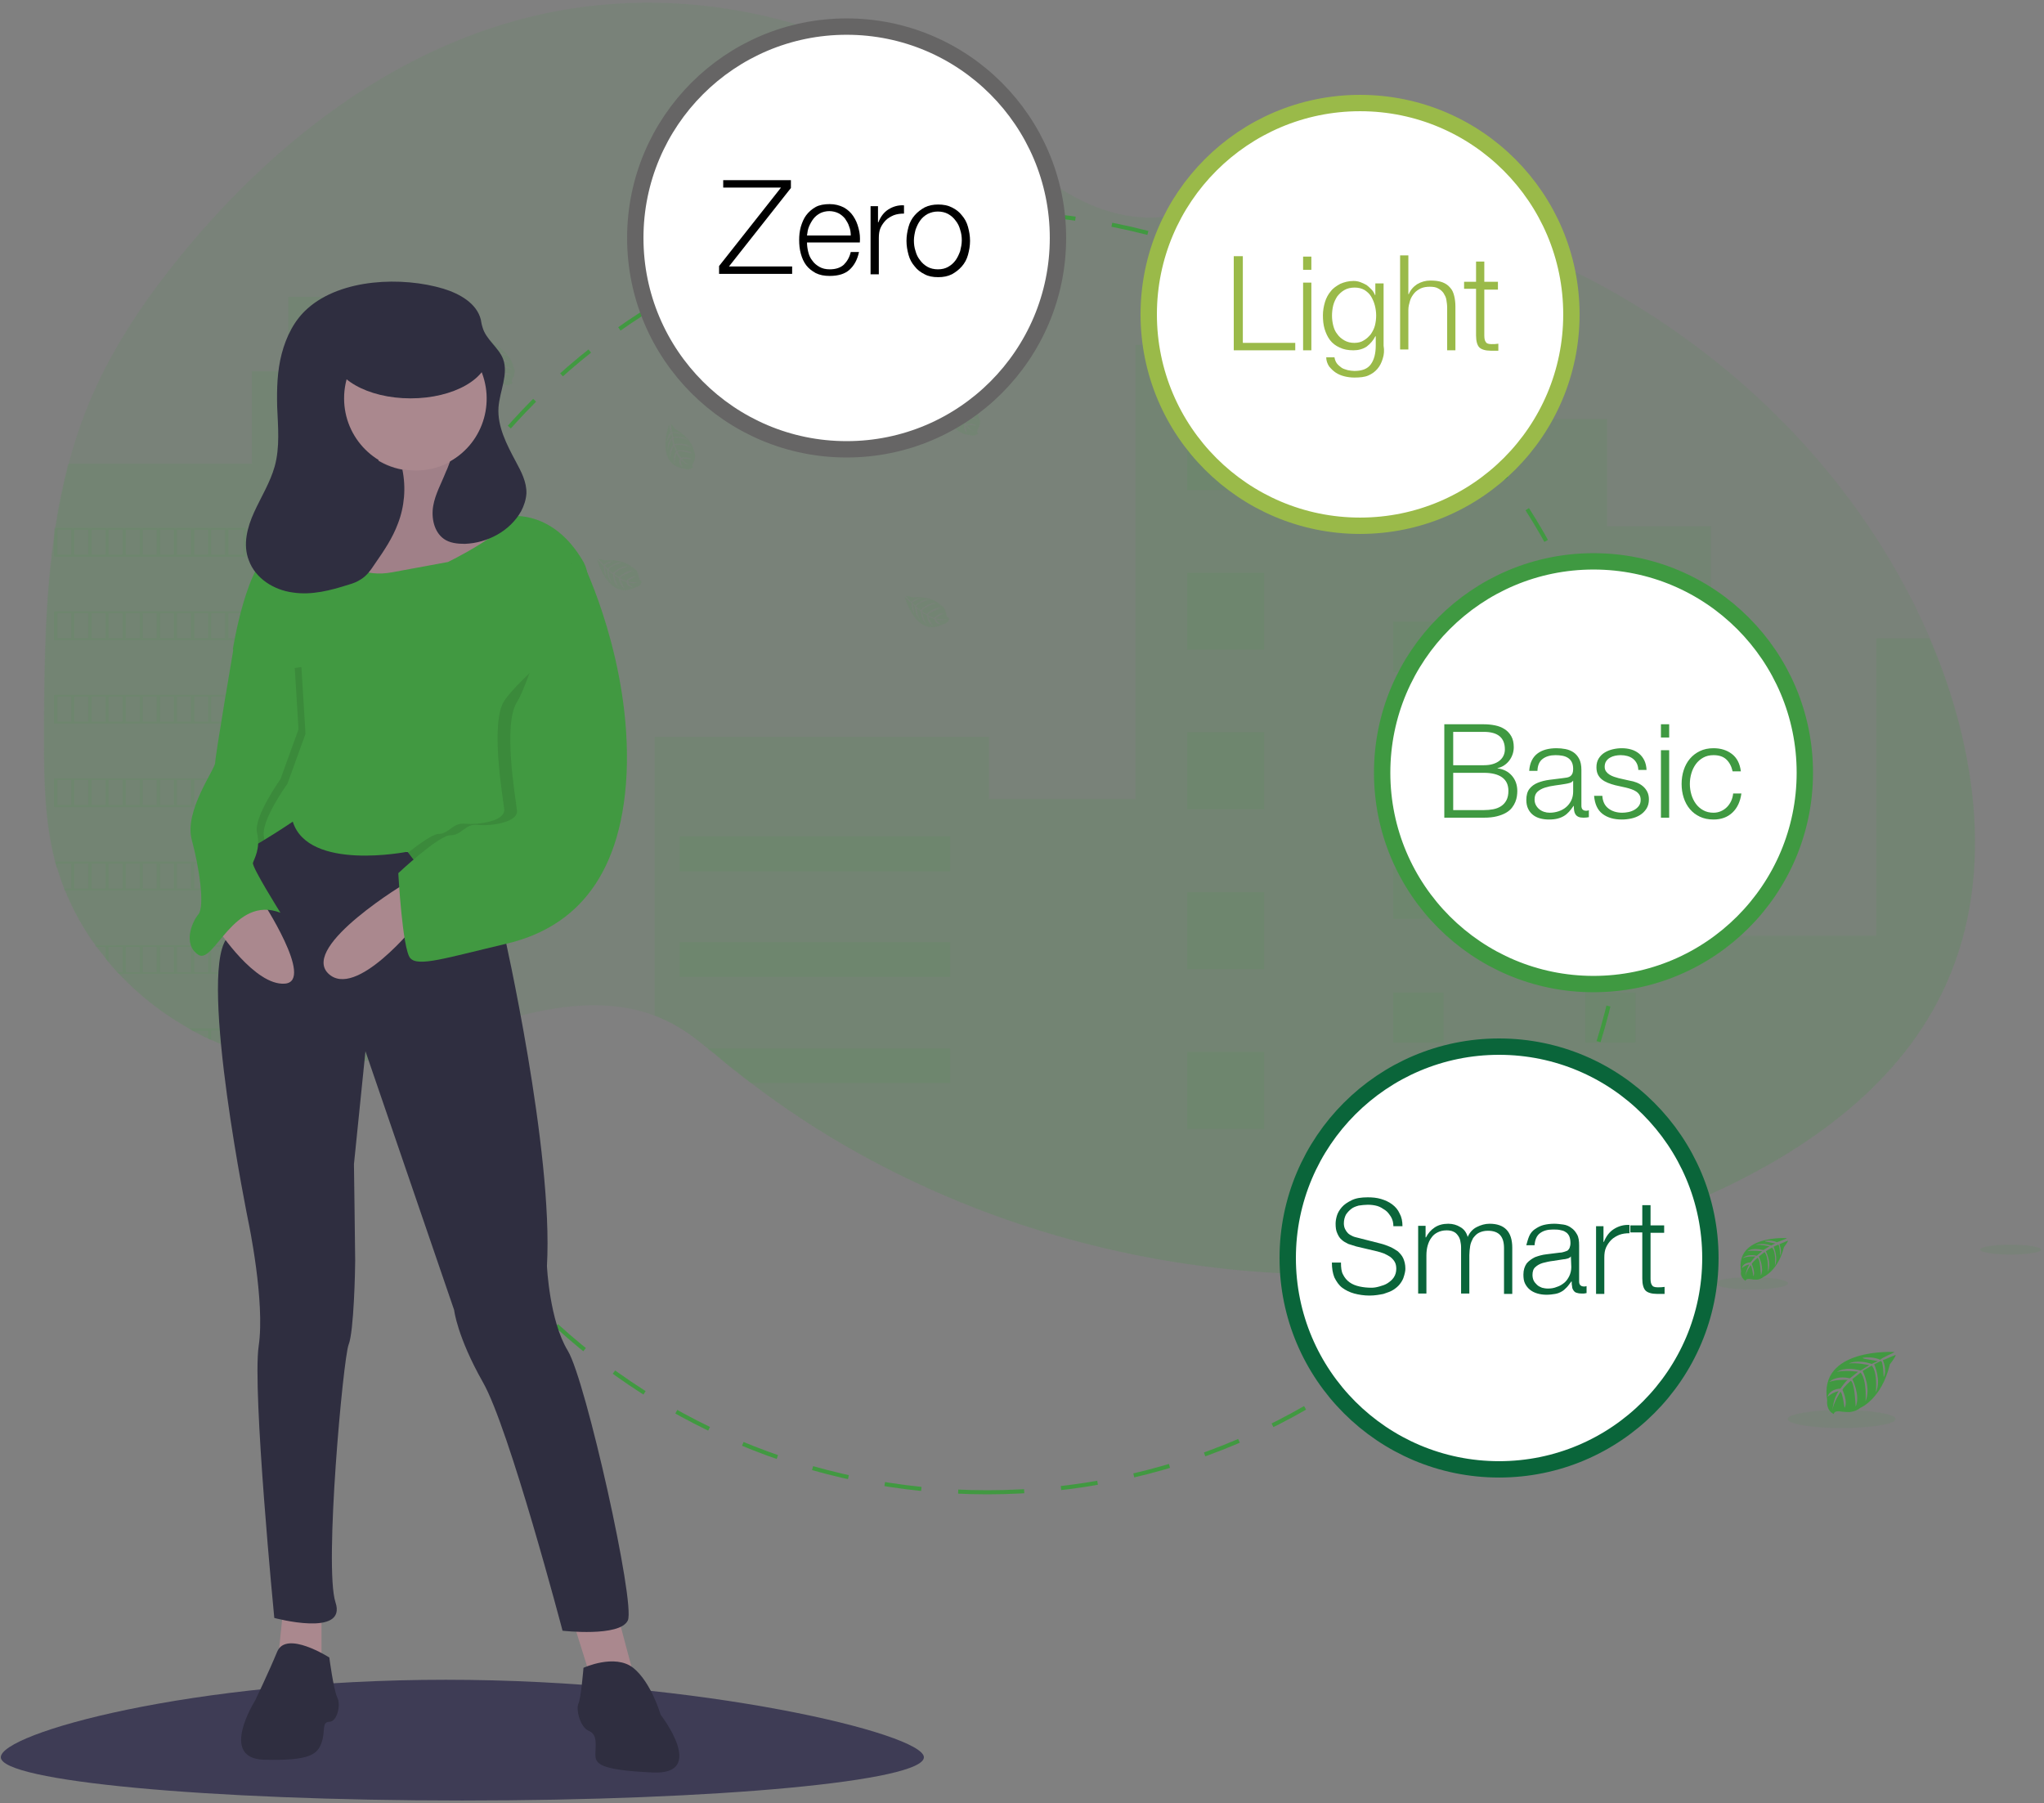 <?xml version="1.0" encoding="UTF-8"?>
<svg width="500px" height="441px" viewBox="0 0 500 441" version="1.1" xmlns="http://www.w3.org/2000/svg" xmlns:xlink="http://www.w3.org/1999/xlink">
    <rect x="0" y="0" width="500" height="441" fill="#808080" stroke="none"/>
    <title>modalidades</title>
    <g id="modalidadesLanding" stroke="none" stroke-width="1" fill="none" fill-rule="evenodd">
        <g id="Zero-Landing" transform="translate(-974, -241)">
            <g id="modalidades" transform="translate(974, 241)">
                <g id="Group" transform="translate(10, 0)" fill="#419941" fill-rule="nonzero">
                    <path d="M465.097,242.787 C453.401,266.925 429.607,283.017 405.006,293.578 C371.835,307.859 335.337,313.592 299.243,311.178 C292.891,310.776 286.64,310.072 280.389,309.167 C258.611,305.948 237.337,299.813 217.274,290.761 C211.527,288.147 205.78,285.33 200.235,282.213 C190.959,277.083 181.986,271.25 173.617,264.813 C171.5,263.204 169.383,261.494 167.366,259.885 C165.955,258.678 164.543,257.471 163.031,256.365 C160.006,253.851 156.881,251.537 153.352,249.828 C152.344,249.325 151.235,248.822 150.126,248.42 C139.035,244.195 126.331,245.805 114.837,249.124 C106.066,251.638 97.597,254.957 88.825,257.471 C84.893,258.578 80.961,259.382 76.928,259.986 C67.955,261.092 58.881,260.287 50.311,257.672 L49.605,257.471 C48.395,257.069 47.185,256.667 45.975,256.164 L45.27,255.862 C44.06,255.46 42.951,254.957 41.842,254.454 L41.136,254.152 C39.926,253.649 38.817,253.046 37.708,252.443 C37.305,252.241 36.901,252.04 36.498,251.739 C30.146,248.218 24.298,243.693 19.257,238.362 C19.156,238.261 18.955,238.06 18.854,237.96 C18.148,237.155 17.442,236.451 16.837,235.647 C16.636,235.345 16.333,235.043 16.132,234.741 C15.325,233.736 14.619,232.83 13.813,231.825 C13.712,231.724 13.611,231.523 13.51,231.422 C10.486,227.299 7.965,222.773 6.049,218.046 C5.949,217.945 5.949,217.744 5.848,217.644 C5.243,216.135 4.739,214.626 4.235,213.017 C4.033,212.414 3.831,211.71 3.63,211.006 C3.529,210.805 3.529,210.603 3.428,210.402 C1.008,200.848 0.807,190.891 0.807,181.034 C0.807,179.928 0.807,178.721 0.807,177.615 C0.907,161.624 1.109,145.431 3.529,129.641 C3.529,129.54 3.529,129.44 3.529,129.339 C4.335,124.009 5.444,118.779 6.755,113.549 C8.167,108.118 9.981,102.787 12.2,97.557 C17.644,84.784 25.508,73.218 34.28,62.457 C56.36,35.402 85.296,12.672 119.274,4.224 C155.872,-4.928 196.504,3.822 225.944,27.256 C234.918,34.397 242.984,42.845 253.066,48.276 C261.837,53.003 272.222,55.014 281.599,51.293 C289.362,48.175 294.504,46.667 303.276,47.17 C321.424,48.175 339.27,51.897 356.309,58.233 C357.014,58.434 357.72,58.736 358.325,59.037 C402.687,75.934 440.899,109.626 460.66,152.874 C461.165,153.98 461.669,155.187 462.173,156.293 C473.868,183.649 478.204,215.934 465.097,242.787 Z" id="Path" opacity="0.1"></path>
                    <path d="M88.724,90.718 L88.724,257.371 C84.792,258.477 80.86,259.282 76.827,259.885 C67.854,260.991 58.78,260.187 50.21,257.572 L49.504,257.371 C48.294,256.968 47.084,256.566 45.874,256.063 L45.169,255.761 C43.959,255.359 42.85,254.856 41.741,254.353 L41.035,254.052 C39.825,253.549 38.716,252.945 37.607,252.342 C37.204,252.141 36.8,251.94 36.397,251.638 C30.045,248.118 24.198,243.592 19.156,238.261 C19.056,238.161 18.854,237.96 18.753,237.859 C18.047,237.055 17.342,236.351 16.737,235.546 C16.535,235.244 16.233,234.943 16.031,234.641 C15.224,233.635 14.519,232.73 13.712,231.724 C13.611,231.624 13.51,231.422 13.409,231.322 C10.385,227.198 7.864,222.672 5.949,217.945 C5.848,217.845 5.848,217.644 5.747,217.543 C5.142,216.034 4.638,214.526 4.134,212.917 C3.932,212.313 3.73,211.609 3.529,210.905 C3.428,210.704 3.428,210.503 3.327,210.302 C0.907,200.747 0.706,190.79 0.706,180.934 C0.706,179.828 0.706,178.621 0.706,177.514 C0.807,161.523 1.008,145.33 3.428,129.54 C3.428,129.44 3.428,129.339 3.428,129.239 C4.235,123.908 5.344,118.678 6.654,113.448 L51.621,113.448 L51.621,90.819 L60.494,90.819 L60.494,72.615 L79.852,72.615 L79.852,90.819 L88.724,90.819 L88.724,90.718 Z" id="Path" opacity="0.1"></path>
                    <path d="M465.097,242.787 C453.401,266.925 429.607,283.017 405.006,293.578 C371.835,307.859 335.337,313.592 299.243,311.178 C292.891,310.776 286.64,310.072 280.389,309.167 C258.611,305.948 237.337,299.813 217.274,290.761 C211.527,288.147 205.78,285.33 200.235,282.213 C190.959,277.083 181.986,271.25 173.617,264.813 C171.5,263.204 169.383,261.494 167.366,259.885 C165.955,258.678 164.543,257.471 163.031,256.365 C160.006,253.851 156.881,251.537 153.352,249.828 C152.344,249.325 151.235,248.822 150.126,248.42 L150.126,180.23 L231.893,180.23 L231.893,195.417 L267.786,195.417 L267.786,84.382 L310.031,84.382 L310.031,128.736 L330.901,128.736 L330.901,102.486 L348.142,102.486 L348.142,74.425 L356.107,74.425 L356.107,58.032 C356.813,58.233 357.519,58.534 358.123,58.836 L358.123,74.425 L365.887,74.425 L365.887,102.486 L383.128,102.486 L383.128,128.736 L408.535,128.736 L408.535,228.908 L448.965,228.908 L448.965,156.092 L461.971,156.092 C473.868,183.649 478.204,215.934 465.097,242.787 Z" id="Path" opacity="0.1"></path>
                    <rect id="Rectangle" opacity="0.1" x="280.389" y="101.078" width="18.854" height="18.807"></rect>
                    <rect id="Rectangle" opacity="0.1" x="280.389" y="140.101" width="18.854" height="18.807"></rect>
                    <rect id="Rectangle" opacity="0.1" x="280.389" y="179.124" width="18.854" height="18.807"></rect>
                    <rect id="Rectangle" opacity="0.1" x="280.389" y="218.247" width="18.854" height="18.807"></rect>
                    <rect id="Rectangle" opacity="0.1" x="280.389" y="257.27" width="18.854" height="18.807"></rect>
                    <rect id="Rectangle" opacity="0.1" x="156.276" y="204.569" width="66.14" height="8.549"></rect>
                    <rect id="Rectangle" opacity="0.1" x="156.276" y="230.417" width="66.14" height="8.549"></rect>
                    <path d="M222.416,256.365 L222.416,264.914 L173.617,264.914 C171.5,263.305 169.383,261.595 167.366,259.986 C165.955,258.779 164.543,257.572 163.031,256.466 L222.416,256.466 L222.416,256.365 Z" id="Path" opacity="0.1"></path>
                    <rect id="Rectangle" opacity="0.1" x="330.8" y="152.069" width="12.3" height="12.27"></rect>
                    <rect id="Rectangle" opacity="0.1" x="64.628" y="94.943" width="12.3" height="12.27"></rect>
                    <rect id="Rectangle" opacity="0.1" x="64.628" y="123.405" width="12.3" height="12.27"></rect>
                    <rect id="Rectangle" opacity="0.1" x="64.628" y="151.868" width="12.3" height="12.27"></rect>
                    <rect id="Rectangle" opacity="0.1" x="64.628" y="180.33" width="12.3" height="12.27"></rect>
                    <rect id="Rectangle" opacity="0.1" x="64.628" y="208.894" width="12.3" height="12.27"></rect>
                    <rect id="Rectangle" opacity="0.1" x="64.628" y="237.356" width="12.3" height="12.27"></rect>
                    <rect id="Rectangle" opacity="0.1" x="377.784" y="152.069" width="12.3" height="12.27"></rect>
                    <rect id="Rectangle" opacity="0.1" x="330.8" y="182.342" width="12.3" height="12.27"></rect>
                    <rect id="Rectangle" opacity="0.1" x="377.784" y="182.342" width="12.3" height="12.27"></rect>
                    <rect id="Rectangle" opacity="0.1" x="330.8" y="212.514" width="12.3" height="12.27"></rect>
                    <rect id="Rectangle" opacity="0.1" x="377.784" y="212.514" width="12.3" height="12.27"></rect>
                    <rect id="Rectangle" opacity="0.1" x="330.8" y="242.787" width="12.3" height="12.27"></rect>
                    <rect id="Rectangle" opacity="0.1" x="377.784" y="242.787" width="12.3" height="12.27"></rect>
                    <rect id="Rectangle" opacity="0.1" x="377.784" y="273.06" width="12.3" height="12.27"></rect>
                    <path d="M3.226,129.138 L3.226,136.178 L50.21,136.178 L50.21,129.138 L3.226,129.138 Z M7.461,135.675 L4.033,135.675 L4.033,129.54 L7.461,129.54 L7.461,135.675 Z M11.595,135.675 L8.167,135.675 L8.167,129.54 L11.595,129.54 L11.595,135.675 Z M15.829,135.675 L12.401,135.675 L12.401,129.54 L15.829,129.54 L15.829,135.675 Z M19.963,135.675 L16.535,135.675 L16.535,129.54 L19.963,129.54 L19.963,135.675 Z M24.198,135.675 L20.77,135.675 L20.77,129.54 L24.198,129.54 L24.198,135.675 Z M28.331,135.675 L24.903,135.675 L24.903,129.54 L28.331,129.54 L28.331,135.675 Z M32.566,135.675 L29.138,135.675 L29.138,129.54 L32.566,129.54 L32.566,135.675 Z M36.7,135.675 L33.272,135.675 L33.272,129.54 L36.7,129.54 L36.7,135.675 Z M40.934,135.675 L37.506,135.675 L37.506,129.54 L40.934,129.54 L40.934,135.675 Z M45.068,135.675 L41.64,135.675 L41.64,129.54 L45.068,129.54 L45.068,135.675 Z M49.504,135.675 L45.874,135.675 L45.874,129.54 L49.504,129.54 L49.504,135.675 Z" id="Shape" opacity="0.1"></path>
                    <path d="M3.226,149.555 L3.226,156.595 L50.21,156.595 L50.21,149.555 L3.226,149.555 Z M7.461,156.092 L4.033,156.092 L4.033,149.957 L7.461,149.957 L7.461,156.092 Z M11.595,156.092 L8.167,156.092 L8.167,149.957 L11.595,149.957 L11.595,156.092 Z M15.829,156.092 L12.401,156.092 L12.401,149.957 L15.829,149.957 L15.829,156.092 Z M19.963,156.092 L16.535,156.092 L16.535,149.957 L19.963,149.957 L19.963,156.092 Z M24.198,156.092 L20.77,156.092 L20.77,149.957 L24.198,149.957 L24.198,156.092 Z M28.331,156.092 L24.903,156.092 L24.903,149.957 L28.331,149.957 L28.331,156.092 Z M32.566,156.092 L29.138,156.092 L29.138,149.957 L32.566,149.957 L32.566,156.092 Z M36.7,156.092 L33.272,156.092 L33.272,149.957 L36.7,149.957 L36.7,156.092 Z M40.934,156.092 L37.506,156.092 L37.506,149.957 L40.934,149.957 L40.934,156.092 Z M45.068,156.092 L41.64,156.092 L41.64,149.957 L45.068,149.957 L45.068,156.092 Z M49.504,156.092 L45.874,156.092 L45.874,149.957 L49.504,149.957 L49.504,156.092 Z" id="Shape" opacity="0.1"></path>
                    <path d="M3.226,169.971 L3.226,177.011 L50.21,177.011 L50.21,169.971 L3.226,169.971 Z M7.461,176.509 L4.033,176.509 L4.033,170.374 L7.461,170.374 L7.461,176.509 Z M11.595,176.509 L8.167,176.509 L8.167,170.374 L11.595,170.374 L11.595,176.509 Z M15.829,176.509 L12.401,176.509 L12.401,170.374 L15.829,170.374 L15.829,176.509 Z M19.963,176.509 L16.535,176.509 L16.535,170.374 L19.963,170.374 L19.963,176.509 Z M24.198,176.509 L20.77,176.509 L20.77,170.374 L24.198,170.374 L24.198,176.509 Z M28.331,176.509 L24.903,176.509 L24.903,170.374 L28.331,170.374 L28.331,176.509 Z M32.566,176.509 L29.138,176.509 L29.138,170.374 L32.566,170.374 L32.566,176.509 Z M36.7,176.509 L33.272,176.509 L33.272,170.374 L36.7,170.374 L36.7,176.509 Z M40.934,176.509 L37.506,176.509 L37.506,170.374 L40.934,170.374 L40.934,176.509 Z M45.068,176.509 L41.64,176.509 L41.64,170.374 L45.068,170.374 L45.068,176.509 Z M49.504,176.509 L45.874,176.509 L45.874,170.374 L49.504,170.374 L49.504,176.509 Z" id="Shape" opacity="0.1"></path>
                    <path d="M3.226,190.388 L3.226,197.428 L50.21,197.428 L50.21,190.388 L3.226,190.388 Z M7.461,196.925 L4.033,196.925 L4.033,190.79 L7.461,190.79 L7.461,196.925 Z M11.595,196.925 L8.167,196.925 L8.167,190.79 L11.595,190.79 L11.595,196.925 Z M15.829,196.925 L12.401,196.925 L12.401,190.79 L15.829,190.79 L15.829,196.925 Z M19.963,196.925 L16.535,196.925 L16.535,190.79 L19.963,190.79 L19.963,196.925 Z M24.198,196.925 L20.77,196.925 L20.77,190.79 L24.198,190.79 L24.198,196.925 Z M28.331,196.925 L24.903,196.925 L24.903,190.79 L28.331,190.79 L28.331,196.925 Z M32.566,196.925 L29.138,196.925 L29.138,190.79 L32.566,190.79 L32.566,196.925 Z M36.7,196.925 L33.272,196.925 L33.272,190.79 L36.7,190.79 L36.7,196.925 Z M40.934,196.925 L37.506,196.925 L37.506,190.79 L40.934,190.79 L40.934,196.925 Z M45.068,196.925 L41.64,196.925 L41.64,190.79 L45.068,190.79 L45.068,196.925 Z M49.504,196.925 L45.874,196.925 L45.874,190.79 L49.504,190.79 L49.504,196.925 Z" id="Shape" opacity="0.1"></path>
                    <path d="M3.428,210.805 C3.63,211.509 3.831,212.112 4.033,212.816 L4.033,211.207 L7.461,211.207 L7.461,217.342 L5.646,217.342 C5.747,217.443 5.747,217.644 5.848,217.744 L50.311,217.744 L50.311,210.704 L3.428,210.704 L3.428,210.805 Z M11.595,217.342 L8.167,217.342 L8.167,211.207 L11.595,211.207 L11.595,217.342 Z M15.829,217.342 L12.401,217.342 L12.401,211.207 L15.829,211.207 L15.829,217.342 Z M19.963,217.342 L16.535,217.342 L16.535,211.207 L19.963,211.207 L19.963,217.342 Z M24.198,217.342 L20.77,217.342 L20.77,211.207 L24.198,211.207 L24.198,217.342 Z M28.331,217.342 L24.903,217.342 L24.903,211.207 L28.331,211.207 L28.331,217.342 Z M32.566,217.342 L29.138,217.342 L29.138,211.207 L32.566,211.207 L32.566,217.342 Z M36.7,217.342 L33.272,217.342 L33.272,211.207 L36.7,211.207 L36.7,217.342 Z M40.934,217.342 L37.506,217.342 L37.506,211.207 L40.934,211.207 L40.934,217.342 Z M45.068,217.342 L41.64,217.342 L41.64,211.207 L45.068,211.207 L45.068,217.342 Z M49.504,217.342 L45.874,217.342 L45.874,211.207 L49.504,211.207 L49.504,217.342 Z" id="Shape" opacity="0.1"></path>
                    <path d="M13.208,231.221 C13.309,231.322 13.409,231.523 13.51,231.624 L15.829,231.624 L15.829,234.54 C16.031,234.842 16.333,235.144 16.535,235.445 L16.535,231.624 L19.963,231.624 L19.963,237.759 L18.551,237.759 C18.652,237.859 18.854,238.06 18.955,238.161 L50.21,238.161 L50.21,231.121 L13.208,231.221 Z M24.198,237.759 L20.77,237.759 L20.77,231.624 L24.198,231.624 L24.198,237.759 Z M28.331,237.759 L24.903,237.759 L24.903,231.624 L28.331,231.624 L28.331,237.759 Z M32.566,237.759 L29.138,237.759 L29.138,231.624 L32.566,231.624 L32.566,237.759 Z M36.7,237.759 L33.272,237.759 L33.272,231.624 L36.7,231.624 L36.7,237.759 Z M40.934,237.759 L37.506,237.759 L37.506,231.624 L40.934,231.624 L40.934,237.759 Z M45.068,237.759 L41.64,237.759 L41.64,231.624 L45.068,231.624 L45.068,237.759 Z M49.504,237.759 L45.874,237.759 L45.874,231.624 L49.504,231.624 L49.504,237.759 Z" id="Shape" opacity="0.1"></path>
                    <path d="M36.296,251.638 C36.7,251.839 37.103,252.04 37.506,252.342 L37.506,252.141 L40.934,252.141 L40.934,254.052 L41.64,254.353 L41.64,252.04 L45.068,252.04 L45.068,255.761 L45.774,256.063 L45.774,252.04 L49.403,252.04 L49.403,257.27 L50.109,257.471 L50.109,251.537 L36.296,251.537 L36.296,251.638 Z" id="Path" opacity="0.1"></path>
                    <path d="M181.179,68.19 C181.179,68.19 170.693,67.586 171.903,74.928 C171.802,75.733 172.105,76.437 172.811,76.839 C172.811,76.839 172.811,76.336 173.92,76.437 C174.323,76.537 174.726,76.537 175.029,76.537 C175.533,76.537 176.037,76.336 176.44,75.934 L176.44,75.934 C176.44,75.934 179.364,74.727 180.574,69.899 C180.574,69.899 181.381,68.894 181.381,68.592 L179.667,69.397 C179.667,69.397 180.272,70.704 179.767,71.71 C179.767,71.71 179.667,69.397 179.364,69.497 C179.263,69.497 178.457,69.899 178.457,69.899 C178.457,69.899 179.465,72.112 178.759,73.721 C178.759,73.721 179.062,71.006 178.154,70 L176.944,70.704 C176.944,70.704 178.154,73.017 177.348,74.828 C177.348,74.828 177.549,71.911 176.642,70.805 L175.533,71.71 C175.533,71.71 176.642,74.023 175.936,75.532 C175.936,75.532 175.835,72.213 175.23,71.911 C174.827,72.313 174.424,72.716 174.121,73.118 C174.121,73.118 174.928,74.727 174.424,75.632 C174.424,75.632 174.121,73.42 173.92,73.42 C173.92,73.42 172.912,74.928 172.811,75.934 C172.811,75.029 173.113,74.124 173.617,73.319 C173.012,73.42 172.508,73.721 172.105,74.124 C172.105,74.124 172.307,73.118 173.819,73.017 C173.819,73.017 174.626,71.911 174.827,71.81 C174.827,71.81 173.214,71.71 172.307,72.112 C172.307,72.112 173.113,71.106 175.13,71.609 L176.239,70.704 C176.239,70.704 174.121,70.402 173.214,70.704 C173.214,70.704 174.222,69.799 176.541,70.503 L177.751,69.799 C176.844,69.598 175.835,69.497 174.928,69.598 C174.928,69.598 176.037,68.994 178.154,69.698 L179.062,69.296 C179.062,69.296 177.751,68.994 177.348,68.994 C176.944,68.994 176.944,68.894 176.944,68.894 C177.751,68.793 178.658,68.894 179.364,69.195 C179.465,68.994 181.28,68.29 181.179,68.19 Z" id="Path" opacity="0.1"></path>
                    <path d="M153.654,103.894 C153.654,103.894 150.025,113.75 157.486,114.655 C158.191,114.957 158.998,114.856 159.603,114.253 C159.603,114.253 159.099,114.052 159.603,113.147 C159.805,112.845 159.905,112.443 160.006,112.04 C160.107,111.537 160.107,111.034 159.805,110.532 L159.805,110.532 C159.805,110.532 159.502,107.313 155.167,104.899 C155.167,104.899 154.36,103.793 154.158,103.793 L154.36,105.704 C154.36,105.704 155.772,105.503 156.679,106.207 C156.679,106.207 154.461,105.603 154.461,105.905 C154.461,106.006 154.663,106.911 154.663,106.911 C154.663,106.911 157.082,106.509 158.393,107.716 C158.393,107.716 155.872,106.609 154.663,107.213 L154.965,108.621 C154.965,108.621 157.486,108.118 159.099,109.425 C159.099,109.425 156.377,108.42 155.066,108.922 L155.57,110.23 C155.57,110.23 158.091,109.828 159.401,110.934 C159.401,110.934 156.175,110.029 155.772,110.532 C155.973,111.034 156.276,111.537 156.578,111.94 C156.578,111.94 158.393,111.638 159.099,112.342 C159.099,112.342 156.881,112.04 156.78,112.241 C156.78,112.241 157.889,113.649 158.897,113.951 C157.99,113.649 157.183,113.147 156.578,112.443 C156.477,113.046 156.679,113.549 156.881,114.152 C156.881,114.152 155.872,113.75 156.276,112.141 C156.276,112.141 155.469,111.034 155.469,110.833 C155.469,110.833 154.864,112.342 155.066,113.348 C155.066,113.348 154.36,112.241 155.368,110.431 L154.763,109.124 C154.763,109.124 153.856,111.034 153.957,111.94 C153.957,111.94 153.453,110.733 154.663,108.721 L154.36,107.313 C153.856,108.118 153.553,109.023 153.352,109.928 C153.352,109.928 153.049,108.721 154.36,106.911 L154.259,106.006 C154.259,106.006 153.654,107.213 153.453,107.514 C153.352,107.917 153.15,107.816 153.15,107.816 C153.251,107.011 153.553,106.207 154.158,105.503 C153.856,105.905 153.755,103.894 153.654,103.894 Z" id="Path" opacity="0.1"></path>
                    <path d="M223.323,95.647 C223.323,95.647 219.693,105.503 227.154,106.408 C227.86,106.71 228.667,106.609 229.272,106.006 C229.272,106.006 228.767,105.805 229.272,104.899 C229.473,104.598 229.574,104.195 229.675,103.793 C229.776,103.29 229.776,102.787 229.473,102.284 L229.473,102.284 C229.473,102.284 229.171,99.066 224.835,96.652 C224.835,96.652 224.029,95.546 223.827,95.546 L224.029,97.457 C224.029,97.457 225.44,97.256 226.348,97.96 C226.348,97.96 224.13,97.356 224.13,97.658 C224.13,97.759 224.331,98.664 224.331,98.664 C224.331,98.664 226.751,98.261 228.062,99.468 C228.062,99.468 225.541,98.362 224.331,98.966 L224.634,100.374 C224.634,100.374 227.154,99.871 228.767,101.178 C228.767,101.178 226.045,100.172 224.735,100.675 L225.239,101.983 C225.239,101.983 227.759,101.58 229.07,102.687 C229.07,102.687 225.844,101.782 225.44,102.284 C225.642,102.787 225.944,103.29 226.247,103.693 C226.247,103.693 228.062,103.391 228.767,104.095 C228.767,104.095 226.549,103.793 226.449,103.994 C226.449,103.994 227.558,105.402 228.566,105.704 C227.658,105.402 226.852,104.899 226.247,104.095 C226.146,104.698 226.348,105.201 226.549,105.805 C226.549,105.805 225.541,105.402 225.944,103.793 C225.944,103.793 225.138,102.687 225.138,102.486 C225.138,102.486 224.533,103.994 224.735,105 C224.735,105 224.029,103.894 225.037,102.083 L224.432,100.776 C224.432,100.776 223.525,102.687 223.626,103.592 C223.626,103.592 223.121,102.385 224.331,100.374 L224.029,98.966 C223.525,99.77 223.222,100.675 223.021,101.58 C223.021,101.58 222.718,100.374 223.928,98.563 L223.827,97.658 C223.827,97.658 223.222,98.865 223.021,99.167 C222.92,99.569 222.819,99.468 222.819,99.468 C222.92,98.664 223.222,97.859 223.726,97.155 C223.525,97.557 223.424,95.647 223.323,95.647 Z" id="Path" opacity="0.1"></path>
                    <path d="M123.71,176.307 C123.71,176.307 120.08,186.164 127.541,187.069 C128.247,187.371 129.053,187.27 129.658,186.667 C129.658,186.667 129.154,186.466 129.658,185.56 C129.86,185.259 129.961,184.856 130.062,184.454 C130.163,183.951 130.163,183.448 129.86,182.945 L129.86,182.945 C129.86,182.945 129.558,179.727 125.222,177.313 C125.222,177.313 124.416,176.207 124.214,176.207 L124.416,178.118 C124.416,178.118 125.827,177.917 126.735,178.621 C126.735,178.621 124.516,178.017 124.516,178.319 C124.516,178.42 124.718,179.325 124.718,179.325 C124.718,179.325 127.138,178.922 128.449,180.129 C128.449,180.129 125.928,179.023 124.718,179.626 L125.021,181.034 C125.021,181.034 127.541,180.532 129.154,181.839 C129.154,181.839 126.432,180.833 125.121,181.336 L125.626,182.644 C125.626,182.644 128.146,182.241 129.457,183.348 C129.457,183.348 126.23,182.443 125.827,182.945 C126.029,183.448 126.331,183.951 126.735,184.353 C126.735,184.353 128.549,184.052 129.255,184.756 C129.255,184.756 127.037,184.454 126.936,184.655 C126.936,184.655 128.045,186.063 129.053,186.365 C128.146,186.063 127.34,185.56 126.735,184.756 C126.634,185.359 126.835,185.862 127.037,186.466 C127.037,186.466 126.13,186.063 126.432,184.454 C126.432,184.454 125.626,183.348 125.626,183.147 C125.626,183.147 125.021,184.655 125.222,185.661 C125.222,185.661 124.516,184.555 125.525,182.744 L124.92,181.437 C124.92,181.437 124.012,183.348 124.113,184.253 C124.113,184.253 123.609,183.046 124.819,181.034 L124.516,179.626 C124.012,180.431 123.71,181.336 123.508,182.241 C123.508,182.241 123.206,181.034 124.516,179.224 L124.416,178.319 C124.416,178.319 123.811,179.526 123.609,179.828 C123.508,180.23 123.307,180.129 123.307,180.129 C123.407,179.325 123.71,178.52 124.315,177.816 C124.012,178.218 123.811,176.307 123.71,176.307 Z" id="Path" opacity="0.1"></path>
                    <path d="M109.494,83.276 C109.494,83.276 105.864,93.132 113.325,94.037 C114.031,94.339 114.837,94.239 115.442,93.635 C115.442,93.635 114.938,93.434 115.442,92.529 C115.644,92.227 115.745,91.825 115.846,91.422 C115.947,90.92 115.947,90.417 115.644,89.914 L115.644,89.914 C115.644,89.914 115.342,86.695 111.006,84.282 C111.006,84.282 110.2,83.175 109.998,83.175 L110.2,85.086 C110.2,85.086 111.611,84.885 112.519,85.589 C112.519,85.589 110.3,84.986 110.3,85.287 C110.3,85.388 110.502,86.293 110.502,86.293 C110.502,86.293 112.922,85.891 114.233,87.098 C114.233,87.098 111.712,85.991 110.502,86.595 L110.805,88.003 C110.805,88.003 113.325,87.5 114.938,88.807 C114.938,88.807 112.216,87.802 110.905,88.305 L111.409,89.612 C111.409,89.612 113.93,89.21 115.241,90.316 C115.241,90.316 112.014,89.411 111.611,89.914 C111.813,90.417 112.115,90.92 112.519,91.322 C112.519,91.322 114.333,91.02 115.039,91.724 C115.039,91.724 112.821,91.422 112.72,91.624 C112.72,91.624 113.829,93.032 114.837,93.333 C113.93,93.032 113.123,92.529 112.519,91.825 C112.418,92.428 112.619,92.931 112.821,93.534 C112.821,93.534 111.813,93.132 112.216,91.523 C112.216,91.523 111.409,90.417 111.409,90.216 C111.409,90.216 110.805,91.724 111.006,92.73 C111.006,92.73 110.3,91.624 111.309,89.813 L110.704,88.506 C110.704,88.506 109.796,90.417 109.897,91.322 C109.897,91.322 109.393,90.115 110.603,88.103 L110.3,86.695 C109.796,87.5 109.494,88.405 109.292,89.31 C109.292,89.31 108.99,88.103 110.3,86.293 L110.2,85.388 C110.2,85.388 109.595,86.595 109.393,86.897 C109.292,87.299 109.091,87.198 109.091,87.198 C109.191,86.394 109.494,85.589 110.099,84.885 C109.796,85.187 109.595,83.276 109.494,83.276 Z" id="Path" opacity="0.1"></path>
                    <path d="M136.111,136.983 C136.111,136.983 138.833,147.141 145.488,143.621 C146.294,143.52 146.899,142.917 147,142.112 C147,142.112 146.496,142.313 146.294,141.207 C146.193,140.805 146.093,140.503 145.992,140.101 C145.79,139.598 145.488,139.195 144.984,138.994 L144.984,138.994 C144.984,138.994 142.866,136.58 137.926,137.083 C137.926,137.083 136.615,136.58 136.414,136.782 L137.724,138.19 C137.724,138.19 138.733,137.184 139.942,137.284 C139.942,137.284 137.825,138.089 137.926,138.391 C137.926,138.491 138.632,139.095 138.632,139.095 C138.632,139.095 140.346,137.385 142.16,137.586 C142.16,137.586 139.438,138.19 138.833,139.296 L139.942,140.201 C139.942,140.201 141.757,138.29 143.774,138.491 C143.774,138.491 140.951,139.195 140.245,140.402 L141.455,141.207 C141.455,141.207 143.169,139.397 144.883,139.598 C144.883,139.598 141.757,140.805 141.656,141.408 C142.16,141.71 142.665,141.911 143.169,142.112 C143.169,142.112 144.479,140.805 145.488,141.006 C145.488,141.006 143.471,142.011 143.572,142.213 C143.572,142.213 145.286,142.615 146.294,142.414 C145.387,142.716 144.479,142.716 143.572,142.414 C143.874,142.917 144.278,143.319 144.782,143.621 C144.782,143.621 143.774,143.822 143.169,142.313 C143.169,142.313 141.858,141.911 141.757,141.71 C141.757,141.71 142.16,143.218 142.866,144.023 C142.866,144.023 141.656,143.52 141.455,141.509 L140.245,140.704 C140.245,140.704 140.648,142.816 141.253,143.52 C141.253,143.52 140.144,142.816 139.942,140.503 L138.833,139.598 C138.934,140.503 139.136,141.509 139.539,142.414 C139.539,142.414 138.632,141.509 138.531,139.397 L137.926,138.693 C137.926,138.693 138.128,140 138.228,140.402 C138.329,140.805 138.228,140.805 138.228,140.805 C137.825,140.101 137.623,139.195 137.724,138.391 C137.422,138.391 136.212,136.882 136.111,136.983 Z" id="Path" opacity="0.1"></path>
                    <path d="M211.325,146.034 C211.325,146.034 214.047,156.193 220.702,152.672 C221.508,152.572 222.113,151.968 222.214,151.164 C222.214,151.164 221.71,151.365 221.508,150.259 C221.407,149.856 221.307,149.555 221.206,149.152 C221.004,148.649 220.702,148.247 220.198,148.046 L220.198,148.046 C220.198,148.046 218.08,145.632 213.14,146.135 C213.14,146.135 211.829,145.632 211.628,145.833 L212.938,147.241 C212.938,147.241 213.947,146.236 215.156,146.336 C215.156,146.336 213.039,147.141 213.14,147.443 C213.14,147.543 213.846,148.147 213.846,148.147 C213.846,148.147 215.56,146.437 217.374,146.638 C217.374,146.638 214.652,147.241 214.047,148.348 L215.156,149.253 C215.156,149.253 216.971,147.342 218.988,147.543 C218.988,147.543 216.165,148.247 215.459,149.454 L216.669,150.259 C216.669,150.259 218.383,148.448 220.198,148.649 C220.198,148.649 217.072,149.856 216.971,150.46 C217.475,150.761 217.979,150.963 218.484,151.164 C218.484,151.164 219.794,149.856 220.802,150.057 C220.802,150.057 218.786,151.063 218.887,151.264 C218.887,151.264 220.601,151.667 221.609,151.466 C220.702,151.767 219.794,151.767 218.887,151.466 C219.189,151.968 219.593,152.371 220.097,152.672 C220.097,152.672 219.088,152.874 218.484,151.365 C218.484,151.365 217.173,150.963 217.072,150.761 C217.072,150.761 217.475,152.27 218.181,153.075 C218.181,153.075 216.971,152.572 216.77,150.56 L215.56,149.756 C215.56,149.756 215.963,151.868 216.568,152.572 C216.568,152.572 215.459,151.868 215.257,149.555 L214.148,148.649 C214.249,149.555 214.451,150.56 214.854,151.466 C214.854,151.466 213.947,150.56 213.846,148.448 L213.241,147.744 C213.241,147.744 213.442,149.052 213.543,149.454 C213.644,149.856 213.543,149.856 213.543,149.856 C213.14,149.152 212.938,148.247 213.039,147.443 C212.636,147.443 211.426,145.934 211.325,146.034 Z" id="Path" opacity="0.1"></path>
                    <path d="M453.401,330.69 C453.401,330.69 434.749,329.583 436.967,342.557 C436.967,342.557 436.564,344.871 438.58,345.876 C438.58,345.876 438.58,344.871 440.496,345.273 C441.202,345.374 441.807,345.374 442.512,345.374 C443.42,345.273 444.327,344.971 445.033,344.368 L445.033,344.368 C445.033,344.368 450.276,342.256 452.292,333.707 C452.292,333.707 453.805,331.796 453.704,331.394 L450.578,332.701 C450.578,332.701 451.687,335.014 450.78,336.825 C450.78,336.825 450.679,332.802 450.074,332.902 C449.973,332.902 448.461,333.707 448.461,333.707 C448.461,333.707 450.276,337.629 448.864,340.546 C448.864,340.546 449.368,335.718 447.856,334.009 L445.638,335.316 C445.638,335.316 447.755,339.339 446.344,342.759 C446.344,342.759 446.747,337.629 445.134,335.718 L443.117,337.328 C443.117,337.328 445.134,341.351 443.924,344.066 C443.924,344.066 443.722,338.132 442.714,337.73 C442.714,337.73 441,339.239 440.698,339.943 C440.698,339.943 442.109,342.859 441.202,344.368 C441.202,344.368 440.698,340.445 440.193,340.445 C440.193,340.445 438.479,343.06 438.278,344.871 C438.278,344.871 438.379,342.155 439.79,340.244 C438.782,340.445 437.874,340.948 437.068,341.652 C437.068,341.652 437.37,339.842 440.193,339.641 C440.193,339.641 441.605,337.629 442.008,337.529 C442.008,337.529 439.185,337.328 437.471,338.032 C437.471,338.032 438.984,336.322 442.512,337.126 L444.529,335.517 C444.529,335.517 440.798,335.014 439.286,335.618 C439.286,335.618 441.101,334.109 445.134,335.216 L447.251,333.908 C447.251,333.908 444.126,333.204 442.21,333.506 C442.21,333.506 444.226,332.399 447.856,333.606 L449.368,332.902 C449.368,332.902 447.049,332.5 446.344,332.399 C445.638,332.299 445.638,332.098 445.638,332.098 C447.15,331.897 448.663,331.997 449.973,332.601 C450.175,332.098 453.401,330.891 453.401,330.69 Z" id="Path"></path>
                    <ellipse id="Oval" opacity="0.1" cx="440.496" cy="347.083" rx="13.208" ry="2.213"></ellipse>
                    <ellipse id="Oval" opacity="0.1" cx="481.833" cy="305.647" rx="7.461" ry="1.207"></ellipse>
                    <path d="M427.086,302.83 C427.086,302.83 414.383,302.026 415.895,310.977 C415.693,311.882 416.198,312.787 417.004,313.29 C417.004,313.29 417.004,312.586 418.315,312.888 C418.819,312.989 419.222,312.989 419.726,312.989 C420.331,312.989 420.936,312.687 421.44,312.284 L421.44,312.284 C421.44,312.284 424.969,310.776 426.381,305.043 C426.381,305.043 427.389,303.736 427.389,303.434 L425.272,304.339 C425.272,304.339 425.977,305.848 425.473,307.155 C425.473,307.155 425.372,304.44 424.969,304.44 C424.868,304.44 423.86,304.943 423.86,304.943 C423.86,304.943 425.07,307.658 424.163,309.569 C424.163,309.569 424.566,306.25 423.457,305.144 L421.944,306.049 C421.944,306.049 423.457,308.865 422.449,311.078 C422.449,311.078 422.751,307.658 421.642,306.25 L420.23,307.356 C420.23,307.356 421.642,310.072 420.735,311.983 C420.735,311.983 420.634,307.96 419.928,307.658 C419.928,307.658 418.718,308.664 418.516,309.167 C418.516,309.167 419.424,311.178 418.92,312.184 C418.92,312.184 418.516,309.468 418.214,309.468 C418.214,309.468 417.004,311.178 416.903,312.486 C417.004,311.379 417.307,310.273 417.912,309.267 C417.206,309.368 416.601,309.77 416.097,310.172 C416.097,310.172 416.298,308.865 418.214,308.764 C418.214,308.764 419.222,307.457 419.424,307.356 C419.424,307.356 417.508,307.155 416.298,307.759 C416.298,307.759 417.307,306.552 419.726,307.155 L421.037,306.049 C421.037,306.049 418.516,305.747 417.407,306.049 C417.407,306.049 418.617,305.043 421.34,305.747 L422.852,304.842 C422.852,304.842 420.735,304.339 419.424,304.54 C419.424,304.54 420.735,303.836 423.255,304.641 L424.263,304.138 C424.263,304.138 422.65,303.836 422.247,303.736 C421.743,303.736 421.743,303.534 421.743,303.534 C422.751,303.333 423.759,303.434 424.667,303.836 C424.969,303.736 427.187,302.931 427.086,302.83 Z" id="Path"></path>
                    <ellipse id="Oval" opacity="0.1" cx="418.416" cy="313.894" rx="8.973" ry="1.509"></ellipse>
                </g>
                <path d="M241.5,365 C327.933,365 398,294.933 398,208.5 C398,122.067 327.933,52 241.5,52 C155.067,52 85,122.067 85,208.5 C85,294.933 155.067,365 241.5,365 Z" id="Oval" stroke="#419941" stroke-dasharray="9.04,9.04"></path>
                <g id="Group" transform="translate(155, 6)" fill-rule="nonzero">
                    <circle id="Oval" stroke="#666565" stroke-width="4" fill="#FFFFFF" cx="52.101" cy="52.202" r="51.697"></circle>
                    <g id="Rectangle-2" transform="translate(34, 71)" fill="#FFFFFF">
                        <path d="M1.666,9.996 L1.666,2.646 L1.708,2.646 L6.258,9.996 L8.106,9.996 L8.106,0 L6.44,0 L6.44,7.364 L6.412,7.364 L1.848,0 L0,0 L0,9.996 L1.666,9.996 Z M12.306,10.192 C12.707,10.192 13.102,10.082 13.489,9.863 C13.876,9.644 14.168,9.352 14.364,8.988 L14.364,8.988 L14.392,8.988 L14.392,9.996 L15.96,9.996 L15.96,2.758 L14.364,2.758 L14.364,6.958 C14.364,7.238 14.334,7.499 14.273,7.742 C14.212,7.985 14.112,8.192 13.972,8.365 C13.832,8.538 13.65,8.675 13.426,8.778 C13.202,8.881 12.922,8.932 12.586,8.932 C12.147,8.932 11.807,8.801 11.564,8.54 C11.321,8.279 11.2,7.831 11.2,7.196 L11.2,7.196 L11.2,2.758 L9.604,2.758 L9.604,7.35 C9.604,8.302 9.816,9.014 10.241,9.485 C10.666,9.956 11.354,10.192 12.306,10.192 Z M20.482,10.192 C20.874,10.192 21.25,10.138 21.609,10.031 C21.968,9.924 22.293,9.765 22.582,9.555 C22.871,9.345 23.119,9.086 23.324,8.778 C23.529,8.47 23.674,8.12 23.758,7.728 L23.758,7.728 L22.246,7.728 C22.106,8.129 21.894,8.43 21.609,8.631 C21.324,8.832 20.949,8.932 20.482,8.932 C20.146,8.932 19.857,8.874 19.614,8.757 C19.371,8.64 19.171,8.484 19.012,8.288 C18.853,8.092 18.734,7.863 18.655,7.602 C18.576,7.341 18.536,7.07 18.536,6.79 L18.536,6.79 L23.856,6.79 C23.921,6.249 23.886,5.724 23.751,5.215 C23.616,4.706 23.399,4.256 23.1,3.864 C22.801,3.472 22.426,3.157 21.973,2.919 C21.52,2.681 21.009,2.562 20.44,2.562 C19.899,2.562 19.413,2.665 18.984,2.87 C18.555,3.075 18.188,3.353 17.885,3.703 C17.582,4.053 17.348,4.459 17.185,4.921 C17.022,5.383 16.94,5.871 16.94,6.384 C16.94,6.944 17.017,7.457 17.171,7.924 C17.325,8.391 17.554,8.792 17.857,9.128 C18.16,9.464 18.531,9.725 18.97,9.912 C19.409,10.099 19.913,10.192 20.482,10.192 Z M22.26,5.74 L18.536,5.74 C18.545,5.469 18.599,5.217 18.697,4.984 C18.795,4.751 18.926,4.548 19.089,4.375 C19.252,4.202 19.448,4.067 19.677,3.969 C19.906,3.871 20.16,3.822 20.44,3.822 C20.711,3.822 20.956,3.876 21.175,3.983 C21.394,4.09 21.581,4.23 21.735,4.403 C21.889,4.576 22.01,4.779 22.099,5.012 C22.188,5.245 22.241,5.488 22.26,5.74 L22.26,5.74 Z M28.434,9.996 L31.024,2.758 L29.372,2.758 L27.608,8.316 L27.58,8.316 L25.746,2.758 L24.01,2.758 L26.642,9.996 L28.434,9.996 Z M37.464,10.192 C37.529,10.192 37.609,10.187 37.702,10.178 C37.795,10.169 37.889,10.155 37.982,10.136 C38.075,10.117 38.166,10.096 38.255,10.073 C38.344,10.05 38.416,10.029 38.472,10.01 L38.472,10.01 L38.472,8.904 C38.388,8.923 38.313,8.932 38.248,8.932 L38.248,8.932 L38.08,8.932 C37.931,8.932 37.83,8.89 37.779,8.806 C37.728,8.722 37.702,8.582 37.702,8.386 L37.702,8.386 L37.702,4.662 C37.702,4.279 37.618,3.955 37.45,3.689 C37.282,3.423 37.06,3.206 36.785,3.038 C36.51,2.87 36.199,2.749 35.854,2.674 C35.509,2.599 35.159,2.562 34.804,2.562 C34.403,2.562 34.011,2.599 33.628,2.674 C33.245,2.749 32.902,2.879 32.599,3.066 C32.296,3.253 32.046,3.5 31.85,3.808 C31.654,4.116 31.542,4.503 31.514,4.97 L31.514,4.97 L33.11,4.97 C33.147,4.578 33.311,4.289 33.6,4.102 C33.889,3.915 34.258,3.822 34.706,3.822 C34.865,3.822 35.033,3.834 35.21,3.857 C35.387,3.88 35.548,3.927 35.693,3.997 C35.838,4.067 35.959,4.167 36.057,4.298 C36.155,4.429 36.204,4.597 36.204,4.802 C36.204,5.035 36.146,5.21 36.029,5.327 C35.912,5.444 35.754,5.53 35.553,5.586 C35.352,5.642 35.121,5.682 34.86,5.705 C34.599,5.728 34.323,5.768 34.034,5.824 C33.698,5.861 33.364,5.915 33.033,5.985 C32.702,6.055 32.403,6.169 32.137,6.328 C31.871,6.487 31.656,6.706 31.493,6.986 C31.33,7.266 31.248,7.63 31.248,8.078 C31.248,8.433 31.316,8.743 31.451,9.009 C31.586,9.275 31.768,9.494 31.997,9.667 C32.226,9.84 32.489,9.97 32.788,10.059 C33.087,10.148 33.399,10.192 33.726,10.192 C34.155,10.192 34.601,10.122 35.063,9.982 C35.525,9.842 35.915,9.618 36.232,9.31 C36.297,9.637 36.437,9.865 36.652,9.996 C36.867,10.127 37.137,10.192 37.464,10.192 Z M34.314,8.932 C34.174,8.932 34.018,8.918 33.845,8.89 C33.672,8.862 33.514,8.813 33.369,8.743 C33.224,8.673 33.101,8.577 32.998,8.456 C32.895,8.335 32.844,8.185 32.844,8.008 C32.844,7.803 32.879,7.628 32.949,7.483 C33.019,7.338 33.115,7.222 33.236,7.133 C33.357,7.044 33.497,6.974 33.656,6.923 C33.815,6.872 33.978,6.832 34.146,6.804 C34.501,6.739 34.855,6.69 35.21,6.657 C35.565,6.624 35.863,6.529 36.106,6.37 L36.106,6.37 L36.106,7.56 C36.106,7.812 36.045,8.024 35.924,8.197 C35.803,8.37 35.651,8.512 35.469,8.624 C35.287,8.736 35.093,8.815 34.888,8.862 C34.683,8.909 34.491,8.932 34.314,8.932 Z" id="Nueva"></path>
                    </g>
                    <g transform="translate(20.194, 37.359)" fill="#000000">
                        <polygon id="Path" points="18.276 0.707 18.276 2.625 3.13 21.81 18.579 21.81 18.579 23.627 0.707 23.627 0.707 21.709 15.852 2.524 1.717 2.524 1.717 0.707"></polygon>
                        <path d="M22.517,18.276 C22.718,19.083 23.021,19.79 23.526,20.396 C23.93,21.002 24.536,21.507 25.243,21.911 C25.95,22.315 26.757,22.517 27.767,22.517 C29.282,22.517 30.392,22.113 31.2,21.406 C32.008,20.598 32.614,19.588 32.917,18.276 L34.936,18.276 C34.532,20.194 33.724,21.608 32.614,22.617 C31.503,23.627 29.887,24.132 27.767,24.132 C26.454,24.132 25.344,23.93 24.334,23.425 C23.425,22.92 22.617,22.315 22.012,21.507 C21.406,20.699 21.002,19.79 20.699,18.68 C20.396,17.569 20.295,16.458 20.295,15.348 C20.295,14.237 20.396,13.227 20.699,12.117 C21.002,11.107 21.406,10.097 22.012,9.289 C22.617,8.482 23.425,7.775 24.334,7.27 C25.243,6.765 26.454,6.563 27.767,6.563 C29.08,6.563 30.19,6.866 31.2,7.371 C32.109,7.876 32.917,8.583 33.522,9.491 C34.128,10.4 34.532,11.309 34.835,12.52 C35.138,13.631 35.239,14.742 35.138,15.953 L22.214,15.953 C22.214,16.66 22.315,17.468 22.517,18.276 Z M32.513,12.016 C32.311,11.309 31.907,10.703 31.503,10.097 C31.099,9.592 30.493,9.087 29.887,8.784 C29.282,8.482 28.474,8.28 27.666,8.28 C26.858,8.28 26.05,8.482 25.445,8.784 C24.839,9.087 24.233,9.592 23.829,10.097 C23.425,10.602 23.021,11.309 22.718,12.016 C22.416,12.722 22.315,13.429 22.214,14.237 L32.917,14.237 C32.917,13.53 32.816,12.722 32.513,12.016 Z" id="Shape"></path>
                        <path d="M39.581,7.068 L39.581,11.006 L39.682,11.006 C40.186,9.693 40.994,8.583 42.105,7.876 C43.216,7.169 44.528,6.765 45.942,6.866 L45.942,8.885 C45.033,8.885 44.225,8.986 43.417,9.289 C42.711,9.592 42.004,9.996 41.499,10.501 C40.994,11.006 40.489,11.713 40.186,12.419 C39.883,13.126 39.783,13.934 39.783,14.843 L39.783,23.728 L37.763,23.728 L37.763,7.068 L39.581,7.068 Z" id="Path"></path>
                        <path d="M57.654,7.371 C58.664,7.876 59.472,8.482 60.078,9.289 C60.784,10.097 61.289,11.006 61.592,12.117 C61.895,13.227 62.097,14.338 62.097,15.55 C62.097,16.761 61.895,17.872 61.592,18.983 C61.289,20.093 60.784,21.002 60.078,21.81 C59.371,22.617 58.563,23.223 57.654,23.728 C56.645,24.233 55.534,24.435 54.322,24.435 C53.01,24.435 51.899,24.233 50.99,23.728 C49.981,23.223 49.173,22.617 48.567,21.81 C47.86,21.002 47.355,20.093 47.052,18.983 C46.75,17.872 46.548,16.761 46.548,15.55 C46.548,14.338 46.75,13.227 47.052,12.117 C47.355,11.006 47.86,10.097 48.567,9.289 C49.274,8.482 50.082,7.876 50.99,7.371 C52,6.866 53.111,6.664 54.322,6.664 C55.534,6.664 56.645,6.866 57.654,7.371 Z M51.697,8.986 C50.99,9.39 50.384,9.895 49.88,10.602 C49.375,11.309 49.072,12.016 48.769,12.823 C48.567,13.631 48.365,14.54 48.365,15.449 C48.365,16.357 48.466,17.165 48.769,18.074 C48.971,18.882 49.375,19.689 49.88,20.295 C50.384,21.002 50.99,21.507 51.697,21.911 C52.404,22.315 53.313,22.517 54.221,22.517 C55.231,22.517 56.039,22.315 56.746,21.911 C57.452,21.507 58.058,21.002 58.563,20.295 C59.068,19.588 59.371,18.882 59.674,18.074 C59.876,17.266 60.078,16.357 60.078,15.449 C60.078,14.54 59.977,13.732 59.674,12.823 C59.472,12.016 59.068,11.208 58.563,10.602 C58.058,9.895 57.452,9.39 56.746,8.986 C56.039,8.583 55.13,8.381 54.221,8.381 C53.313,8.381 52.505,8.583 51.697,8.986 Z" id="Shape"></path>
                    </g>
                </g>
                <g id="Group" transform="translate(0, 68)" fill-rule="nonzero">
                    <path d="M226,361.81 C226,367.657 175.476,372.395 113.1,372.395 C50.724,372.395 0.201,367.657 0.201,361.81 C0.201,355.963 46.707,342.858 109.083,342.858 C171.459,342.858 226,356.064 226,361.81 Z" id="Path" fill="#3E3C55"></path>
                    <rect id="Rectangle" fill="#2F2E40" x="74.932" y="18.448" width="44.296" height="36.796"></rect>
                    <polygon id="Path" fill="#AA888E" points="150.968 326.526 154.885 341.245 144.64 342.858 139.819 327.434"></polygon>
                    <polygon id="Path" fill="#AA888E" points="78.648 324.308 78.648 339.934 67.8 339.934 69.407 324.308"></polygon>
                    <path d="M142.732,339.934 C142.732,339.934 150.365,336.406 154.885,339.934 C159.305,343.462 161.615,351.426 161.615,351.426 C161.615,351.426 173.066,366.145 159.707,365.54 C146.348,364.935 145.644,363.322 145.644,361.104 C145.644,358.886 146.247,356.265 144.037,355.358 C141.828,354.451 140.823,349.914 141.526,348.604 C142.129,347.293 142.732,339.934 142.732,339.934 Z" id="Path" fill="#2F2E40"></path>
                    <path d="M80.556,337.414 C80.556,337.414 70.01,330.659 67.8,336.002 C65.59,341.345 62.376,347.999 62.376,347.999 C62.376,347.999 53.436,362.112 64.586,362.415 C75.735,362.717 77.644,361.104 78.648,358.282 C79.652,355.459 78.648,353.14 80.556,353.14 C82.465,353.14 83.469,349.007 82.465,347.092 C81.561,345.075 80.556,337.414 80.556,337.414 Z" id="Path" fill="#2F2E40"></path>
                    <path d="M110.891,40.123 C110.891,40.123 108.38,54.539 115.009,55.446 C121.739,56.454 128.368,59.277 128.669,61.192 C128.971,63.108 102.554,83.572 102.554,83.572 L86.282,78.431 C86.282,78.431 70.01,74.298 70.612,71.072 C71.215,67.846 72.521,63.41 72.521,63.41 C72.521,63.41 91.003,59.579 91.304,53.833 C91.605,48.087 93.815,38.812 93.815,38.812 L110.891,40.123 Z" id="Path" fill="#AA888E"></path>
                    <path d="M110.891,41.232 C110.891,41.232 108.38,55.648 115.009,56.555 C121.739,57.563 128.368,60.386 128.669,62.301 C128.971,64.216 102.554,84.681 102.554,84.681 L86.282,79.641 C86.282,79.641 70.01,75.507 70.612,72.281 C71.215,69.055 72.521,64.62 72.521,64.62 C72.521,64.62 91.003,60.789 91.304,55.043 C91.605,49.296 93.815,40.022 93.815,40.022 L110.891,41.232 Z" id="Path" fill="#4A3654" opacity="0.1"></path>
                    <path d="M68.804,130.348 C68.804,130.348 80.356,141.438 103.257,140.329 C126.158,139.321 124.25,147.285 124.25,147.285 L123.245,160.088 C123.245,160.088 135.399,213.517 133.792,241.644 C133.792,241.644 134.395,255.051 138.915,262.411 C143.334,269.77 155.488,324.208 153.58,328.341 C151.671,332.474 137.609,330.861 137.609,330.861 C137.609,330.861 124.551,281.262 118.123,270.072 C111.795,258.882 111.092,252.43 111.092,252.43 L89.396,189.121 L86.583,216.743 C86.583,216.743 86.884,238.518 86.884,240.434 C86.884,242.349 86.583,257.672 85.277,260.898 C83.972,264.124 79.251,315.336 82.063,323.905 C84.976,332.575 67.097,327.736 67.097,327.736 C67.097,327.736 61.673,272.088 63.28,261.201 C64.887,250.313 60.769,230.857 60.769,230.857 C60.769,230.857 48.615,171.378 55.345,161.701 C55.345,161.701 59.764,129.038 62.075,129.34 L68.804,130.348 Z" id="Path" fill="#2F2E40"></path>
                    <ellipse id="Oval" fill="#AA888E" cx="101.75" cy="29.437" rx="17.578" ry="17.642"></ellipse>
                    <path d="M56.952,140.631 C57.253,141.639 61.07,139.623 64.686,137.405 C68.202,135.288 71.617,132.969 71.617,132.969 C75.434,145.168 99.641,140.329 99.641,140.329 C99.641,140.329 99.741,140.429 99.842,140.53 C100.645,141.639 104.06,146.176 108.279,149.2 C113.1,152.728 124.25,144.361 124.25,144.361 C124.25,144.361 141.627,102.625 143.836,80.548 C144.339,75.709 144.037,71.777 142.732,69.459 C135.399,56.656 125.053,58.269 125.053,58.269 C123.346,62.805 109.585,69.459 109.585,69.459 L95.924,71.979 C82.264,74.499 78.045,60.184 78.045,60.184 C74.228,59.579 67.197,66.535 67.197,66.535 C60.468,68.451 56.952,90.831 56.952,90.831 C56.952,90.831 57.655,91.637 58.66,92.948 C59.262,93.653 59.965,94.561 60.769,95.569 C61.07,95.871 61.271,96.274 61.572,96.678 C65.088,101.315 69.608,107.364 70.713,109.985 C72.621,114.42 68.804,121.175 64.385,120.872 C59.865,120.771 56.349,138.716 56.952,140.631 Z" id="Path" fill="#419941"></path>
                    <path d="M101.951,157.87 C101.951,157.87 86.985,176.721 80.255,170.068 C73.525,163.314 99.741,147.688 99.741,147.688 L101.951,157.87 Z" id="Path" fill="#AA888E"></path>
                    <path d="M63.983,152.124 C63.983,152.124 77.041,171.983 69.708,172.588 C62.376,173.193 53.436,159.483 53.436,159.483 L63.983,152.124 Z" id="Path" fill="#AA888E"></path>
                    <path d="M62.175,57.261 C63.883,53.531 66.092,50.002 67.197,46.071 C68.503,41.332 68.001,36.393 67.8,31.453 C67.7,27.118 67.8,22.783 68.905,18.549 C70.01,14.315 72.019,10.283 75.233,7.46 C83.469,0.101 98.436,-0.403 108.48,2.621 C112.397,3.831 116.616,6.149 117.62,10.182 C117.721,10.787 117.821,11.392 118.022,11.996 C118.826,15.021 121.94,16.936 123.044,19.759 C124.451,23.489 122.241,27.622 121.94,31.655 C121.638,36.292 123.948,40.728 126.158,44.861 C127.464,47.28 128.87,49.901 128.77,52.724 C128.669,54.236 128.167,55.748 127.464,57.059 C124.752,61.898 119.228,64.821 113.703,65.023 C111.895,65.023 109.987,64.821 108.58,63.813 C106.17,62.099 105.467,58.672 105.969,55.748 C106.471,52.825 107.978,50.204 109.083,47.381 C109.484,46.575 109.786,45.667 110.087,44.861 C118.524,40.123 121.538,29.437 116.817,20.868 C112.096,12.4 101.449,9.375 92.911,14.114 C84.474,18.852 81.46,29.538 86.181,38.106 C88.793,42.744 93.313,45.97 98.436,46.877 C99.34,51.313 98.938,55.95 97.331,60.083 C96.025,63.612 93.916,66.737 91.806,69.761 C90.802,71.273 89.797,72.785 88.291,73.693 C87.387,74.298 86.382,74.701 85.277,75.003 C80.858,76.415 76.237,77.624 71.617,76.919 C66.996,76.314 62.476,73.491 60.869,69.055 C59.363,65.225 60.468,60.991 62.175,57.261 Z" id="Path" fill="#2F2E40"></path>
                    <ellipse id="Oval" fill="#2F2E40" cx="100.444" cy="18.549" rx="19.084" ry="10.888"></ellipse>
                    <path d="M99.842,140.53 C100.645,141.639 104.06,146.176 108.279,149.2 C113.1,152.728 124.25,144.361 124.25,144.361 C124.25,144.361 141.627,102.625 143.836,80.548 C142.631,76.919 141.225,73.289 139.618,69.761 L143.234,84.681 C143.234,84.681 126.861,97.988 123.346,103.432 C119.83,108.876 123.044,127.122 123.346,129.945 C123.647,132.869 117.018,133.776 113.804,133.474 C110.589,133.171 109.987,135.994 107.074,135.994 C105.668,136.195 102.654,138.312 99.842,140.53 Z" id="Path" fill="#070508" opacity="0.1"></path>
                    <path d="M137.91,69.963 L142.732,69.963 C142.732,69.963 154.484,93.956 153.278,121.175 C151.972,148.394 138.915,159.281 123.948,162.809 C108.982,166.338 102.252,168.556 100.344,166.338 C98.436,164.12 97.431,145.571 97.431,145.571 C97.431,145.571 107.275,136.296 110.188,136.296 C113.1,136.296 113.703,133.373 116.917,133.776 C120.132,134.078 126.761,133.171 126.46,130.248 C126.158,127.324 122.944,109.178 126.46,103.734 C129.975,98.089 137.91,69.963 137.91,69.963 Z" id="Path" fill="#419941"></path>
                    <path d="M58.66,93.149 C59.262,93.855 59.965,94.762 60.769,95.77 L58.961,91.939 C58.86,92.04 58.86,92.444 58.66,93.149 Z" id="Path" fill="#070508" opacity="0.1"></path>
                    <path d="M56.952,140.631 C57.253,141.639 61.07,139.623 64.686,137.405 C64.686,137.204 64.586,137.002 64.586,136.8 C63.581,132.969 70.311,123.695 70.311,123.695 L74.731,111.497 L73.726,95.165 L61.372,96.879 C64.887,101.516 69.407,107.565 70.512,110.186 C72.42,114.622 68.604,121.376 64.184,121.074 C59.865,120.771 56.349,138.716 56.952,140.631 Z" id="Path" fill="#070508" opacity="0.1"></path>
                    <path d="M63.38,84.681 L57.052,91.032 C57.052,91.032 52.633,116.941 52.633,118.554 C52.633,120.166 44.999,130.348 46.908,137.405 C48.816,144.462 50.122,153.736 48.515,155.652 C46.908,157.567 44.698,163.011 48.515,165.531 C52.332,168.052 57.153,150.813 68.604,155.249 C68.604,155.249 61.572,144.059 61.874,143.051 C62.175,142.042 63.782,139.522 62.878,135.691 C61.974,131.861 68.604,122.586 68.604,122.586 L73.023,110.388 L72.019,94.056 L63.38,84.681 Z" id="Path" fill="#419941"></path>
                </g>
                <g id="Group" transform="translate(281, 25)" fill-rule="nonzero">
                    <circle id="Oval" stroke="#9ABA49" stroke-width="4" fill="#FFFFFF" cx="51.697" cy="51.899" r="51.697"></circle>
                    <g transform="translate(20.194, 37.359)" fill="#9ABA49">
                        <polygon id="Path" points="2.827 0.404 2.827 21.507 15.65 21.507 15.65 23.324 0.606 23.324 0.606 0.303 2.827 0.303"></polygon>
                        <path d="M19.588,0.404 L19.588,3.635 L17.569,3.635 L17.569,0.404 L19.588,0.404 Z M19.588,6.765 L19.588,23.324 L17.569,23.324 L17.569,6.765 L19.588,6.765 L19.588,6.765 Z" id="Shape"></path>
                        <path d="M37.056,25.344 C36.753,26.353 36.35,27.161 35.744,27.868 C35.138,28.575 34.431,29.08 33.522,29.483 C32.614,29.887 31.402,29.988 30.089,29.988 C29.282,29.988 28.474,29.887 27.666,29.685 C26.858,29.483 26.151,29.181 25.546,28.777 C24.94,28.373 24.435,27.868 23.93,27.262 C23.526,26.656 23.223,25.849 23.223,25.041 L25.243,25.041 C25.344,25.647 25.546,26.151 25.849,26.555 C26.151,26.959 26.555,27.262 26.959,27.565 C27.363,27.868 27.868,27.969 28.474,28.171 C28.979,28.272 29.584,28.373 30.089,28.373 C32.008,28.373 33.32,27.868 34.128,26.757 C34.936,25.647 35.34,24.132 35.34,22.113 L35.34,19.891 L35.239,19.891 C34.734,20.901 34.027,21.709 33.118,22.416 C32.21,23.021 31.099,23.324 29.887,23.324 C28.575,23.324 27.464,23.122 26.454,22.617 C25.546,22.214 24.738,21.608 24.132,20.8 C23.526,19.992 23.122,19.083 22.819,18.074 C22.517,17.064 22.416,15.953 22.416,14.742 C22.416,13.631 22.617,12.52 22.92,11.511 C23.223,10.501 23.728,9.592 24.334,8.885 C24.94,8.078 25.748,7.573 26.656,7.068 C27.565,6.664 28.676,6.361 29.887,6.361 C30.493,6.361 31.099,6.462 31.604,6.664 C32.109,6.866 32.614,7.068 33.118,7.371 C33.522,7.674 33.926,8.078 34.33,8.482 C34.734,8.885 34.936,9.289 35.138,9.794 L35.239,9.794 L35.239,6.967 L37.258,6.967 L37.258,22.214 C37.46,23.324 37.359,24.435 37.056,25.344 Z M32.412,20.901 C33.118,20.497 33.623,19.992 34.128,19.386 C34.532,18.781 34.936,18.074 35.138,17.266 C35.34,16.458 35.441,15.65 35.441,14.843 C35.441,14.035 35.34,13.227 35.138,12.419 C34.936,11.612 34.633,10.905 34.229,10.198 C33.825,9.491 33.219,8.986 32.614,8.583 C31.907,8.179 31.099,7.977 30.19,7.977 C29.181,7.977 28.373,8.179 27.666,8.583 C26.959,8.986 26.454,9.491 25.95,10.097 C25.546,10.703 25.142,11.511 24.94,12.318 C24.738,13.126 24.637,14.035 24.637,14.843 C24.637,15.65 24.738,16.458 24.94,17.266 C25.142,18.074 25.445,18.781 25.95,19.386 C26.353,19.992 26.959,20.497 27.666,20.901 C28.373,21.305 29.181,21.507 30.089,21.507 C30.998,21.507 31.806,21.305 32.412,20.901 Z" id="Shape"></path>
                        <path d="M43.317,0.404 L43.317,9.592 L43.417,9.592 C43.821,8.583 44.528,7.775 45.437,7.169 C46.447,6.563 47.557,6.26 48.668,6.26 C49.779,6.26 50.788,6.361 51.596,6.664 C52.404,6.967 53.01,7.371 53.515,7.977 C54.019,8.482 54.322,9.188 54.524,9.996 C54.726,10.804 54.827,11.713 54.827,12.621 L54.827,23.324 L52.808,23.324 L52.808,12.924 C52.808,12.217 52.707,11.511 52.606,10.905 C52.505,10.299 52.202,9.794 51.899,9.289 C51.596,8.885 51.192,8.482 50.586,8.179 C50.082,7.876 49.375,7.775 48.567,7.775 C47.759,7.775 47.052,7.876 46.346,8.179 C45.74,8.482 45.134,8.885 44.73,9.39 C44.326,9.895 43.922,10.501 43.72,11.208 C43.518,11.915 43.317,12.621 43.317,13.429 L43.317,23.122 L41.297,23.122 L41.297,0.101 L43.317,0.101 L43.317,0.404 Z" id="Path"></path>
                        <path d="M65.227,6.765 L65.227,8.482 L61.895,8.482 L61.895,19.689 C61.895,20.396 61.996,20.901 62.198,21.204 C62.4,21.608 62.804,21.81 63.612,21.81 C64.217,21.81 64.722,21.81 65.328,21.709 L65.328,23.425 C65.025,23.425 64.722,23.425 64.419,23.425 C64.117,23.425 63.814,23.425 63.511,23.425 C62.198,23.425 61.188,23.122 60.683,22.617 C60.179,22.113 59.876,21.103 59.876,19.689 L59.876,8.28 L56.948,8.28 L56.948,6.563 L59.876,6.563 L59.876,1.616 L61.895,1.616 L61.895,6.563 L65.227,6.563 L65.227,6.765 Z" id="Path"></path>
                    </g>
                </g>
                <g id="Group" transform="translate(338, 137)" fill-rule="nonzero">
                    <circle id="Oval" stroke="#3F9941" stroke-width="4" fill="#FFFFFF" cx="51.798" cy="52" r="51.697"></circle>
                    <path d="M24.968,63 C26.205,63 27.267,62.888 28.152,62.664 C29.037,62.44 29.784,62.152 30.392,61.8 C31,61.448 31.485,61.037 31.848,60.568 C32.211,60.099 32.488,59.624 32.68,59.144 C32.872,58.664 33,58.195 33.064,57.736 C33.128,57.277 33.16,56.867 33.16,56.504 C33.16,55.011 32.723,53.757 31.848,52.744 C30.973,51.731 29.8,51.128 28.328,50.936 L28.328,50.872 C28.925,50.744 29.464,50.52 29.944,50.2 C30.424,49.88 30.84,49.491 31.192,49.032 C31.544,48.573 31.816,48.061 32.008,47.496 C32.2,46.931 32.296,46.349 32.296,45.752 C32.296,44.685 32.093,43.795 31.688,43.08 C31.283,42.365 30.744,41.789 30.072,41.352 C29.4,40.915 28.621,40.605 27.736,40.424 C26.851,40.243 25.928,40.152 24.968,40.152 L15.304,40.152 L15.304,63 L24.968,63 Z M24.968,50.168 L17.48,50.168 L17.48,42.008 L24.968,42.008 C28.403,42.008 30.12,43.437 30.12,46.296 C30.12,46.829 30.013,47.331 29.8,47.8 C29.587,48.269 29.267,48.68 28.84,49.032 C28.413,49.384 27.88,49.661 27.24,49.864 C26.6,50.067 25.843,50.168 24.968,50.168 Z M24.968,61.144 L17.48,61.144 L17.48,52.024 L24.968,52.024 C26.909,52.024 28.397,52.392 29.432,53.128 C30.467,53.864 30.984,54.968 30.984,56.44 C30.984,57.357 30.824,58.12 30.504,58.728 C30.184,59.336 29.747,59.821 29.192,60.184 C28.637,60.547 27.997,60.797 27.272,60.936 C26.547,61.075 25.779,61.144 24.968,61.144 Z M40.904,63.448 C41.715,63.448 42.413,63.373 43,63.224 C43.587,63.075 44.109,62.861 44.568,62.584 C45.027,62.307 45.443,61.96 45.816,61.544 C46.189,61.128 46.557,60.653 46.92,60.12 L46.984,60.12 C46.984,60.547 47.011,60.936 47.064,61.288 C47.117,61.64 47.229,61.944 47.4,62.2 C47.571,62.456 47.811,62.653 48.12,62.792 C48.429,62.931 48.84,63 49.352,63 C49.629,63 49.859,62.989 50.04,62.968 C50.221,62.947 50.429,62.915 50.664,62.872 L50.664,61.176 C50.472,61.261 50.259,61.304 50.024,61.304 C49.235,61.304 48.84,60.899 48.84,60.088 L48.84,51.32 C48.84,50.211 48.659,49.309 48.296,48.616 C47.933,47.923 47.464,47.384 46.888,47 C46.312,46.616 45.661,46.355 44.936,46.216 C44.211,46.077 43.485,46.008 42.76,46.008 C41.8,46.008 40.925,46.115 40.136,46.328 C39.347,46.541 38.659,46.872 38.072,47.32 C37.485,47.768 37.021,48.344 36.68,49.048 C36.339,49.752 36.136,50.584 36.072,51.544 L38.088,51.544 C38.131,50.2 38.557,49.224 39.368,48.616 C40.179,48.008 41.224,47.704 42.504,47.704 C43.101,47.704 43.661,47.752 44.184,47.848 C44.707,47.944 45.165,48.12 45.56,48.376 C45.955,48.632 46.264,48.979 46.488,49.416 C46.712,49.853 46.824,50.413 46.824,51.096 C46.824,51.544 46.765,51.907 46.648,52.184 C46.531,52.461 46.365,52.68 46.152,52.84 C45.939,53 45.672,53.112 45.352,53.176 C45.032,53.24 44.659,53.293 44.232,53.336 C43.144,53.464 42.072,53.597 41.016,53.736 C39.96,53.875 39.011,54.115 38.168,54.456 C37.325,54.797 36.648,55.293 36.136,55.944 C35.624,56.595 35.368,57.496 35.368,58.648 C35.368,59.48 35.512,60.2 35.8,60.808 C36.088,61.416 36.483,61.917 36.984,62.312 C37.485,62.707 38.072,62.995 38.744,63.176 C39.416,63.357 40.136,63.448 40.904,63.448 Z M41.064,61.784 C40.595,61.784 40.136,61.709 39.688,61.56 C39.24,61.411 38.845,61.192 38.504,60.904 C38.163,60.616 37.891,60.275 37.688,59.88 C37.485,59.485 37.384,59.032 37.384,58.52 C37.384,57.709 37.624,57.085 38.104,56.648 C38.584,56.211 39.197,55.875 39.944,55.64 C40.691,55.405 41.517,55.229 42.424,55.112 C43.331,54.995 44.211,54.861 45.064,54.712 C45.341,54.669 45.661,54.595 46.024,54.488 C46.387,54.381 46.632,54.211 46.76,53.976 L46.824,53.976 L46.824,56.6 C46.824,57.411 46.669,58.136 46.36,58.776 C46.051,59.416 45.635,59.96 45.112,60.408 C44.589,60.856 43.976,61.197 43.272,61.432 C42.568,61.667 41.832,61.784 41.064,61.784 Z M58.728,63.448 C59.496,63.448 60.275,63.363 61.064,63.192 C61.853,63.021 62.563,62.739 63.192,62.344 C63.821,61.949 64.339,61.437 64.744,60.808 C65.149,60.179 65.352,59.416 65.352,58.52 C65.352,57.795 65.213,57.165 64.936,56.632 C64.659,56.099 64.301,55.651 63.864,55.288 C63.427,54.925 62.925,54.632 62.36,54.408 C61.795,54.184 61.224,54.029 60.648,53.944 L57.96,53.336 C57.619,53.251 57.245,53.139 56.84,53 C56.435,52.861 56.061,52.685 55.72,52.472 C55.379,52.259 55.096,51.997 54.872,51.688 C54.648,51.379 54.536,51 54.536,50.552 C54.536,50.019 54.653,49.571 54.888,49.208 C55.123,48.845 55.432,48.552 55.816,48.328 C56.2,48.104 56.621,47.944 57.08,47.848 C57.539,47.752 57.992,47.704 58.44,47.704 C59.016,47.704 59.56,47.773 60.072,47.912 C60.584,48.051 61.037,48.269 61.432,48.568 C61.827,48.867 62.141,49.245 62.376,49.704 C62.611,50.163 62.739,50.701 62.76,51.32 L64.776,51.32 C64.733,50.424 64.552,49.645 64.232,48.984 C63.912,48.323 63.48,47.768 62.936,47.32 C62.392,46.872 61.763,46.541 61.048,46.328 C60.333,46.115 59.56,46.008 58.728,46.008 C58.003,46.008 57.272,46.093 56.536,46.264 C55.8,46.435 55.133,46.701 54.536,47.064 C53.939,47.427 53.453,47.907 53.08,48.504 C52.707,49.101 52.52,49.816 52.52,50.648 C52.52,51.352 52.637,51.944 52.872,52.424 C53.107,52.904 53.432,53.309 53.848,53.64 C54.264,53.971 54.749,54.248 55.304,54.472 C55.859,54.696 56.467,54.893 57.128,55.064 L59.72,55.64 C60.168,55.747 60.611,55.875 61.048,56.024 C61.485,56.173 61.875,56.36 62.216,56.584 C62.557,56.808 62.829,57.085 63.032,57.416 C63.235,57.747 63.336,58.157 63.336,58.648 C63.336,59.224 63.192,59.709 62.904,60.104 C62.616,60.499 62.248,60.824 61.8,61.08 C61.352,61.336 60.867,61.517 60.344,61.624 C59.821,61.731 59.315,61.784 58.824,61.784 C57.48,61.784 56.355,61.437 55.448,60.744 C54.541,60.051 54.045,59.021 53.96,57.656 L51.944,57.656 C52.115,59.683 52.803,61.155 54.008,62.072 C55.213,62.989 56.787,63.448 58.728,63.448 Z M70.312,43.384 L70.312,40.152 L68.296,40.152 L68.296,43.384 L70.312,43.384 Z M70.312,63 L70.312,46.488 L68.296,46.488 L68.296,63 L70.312,63 Z M81.16,63.448 C83.037,63.448 84.573,62.888 85.768,61.768 C86.963,60.648 87.699,59.085 87.976,57.08 L85.96,57.08 C85.896,57.763 85.725,58.392 85.448,58.968 C85.171,59.544 84.819,60.04 84.392,60.456 C83.965,60.872 83.475,61.197 82.92,61.432 C82.365,61.667 81.779,61.784 81.16,61.784 C80.2,61.784 79.357,61.581 78.632,61.176 C77.907,60.771 77.304,60.237 76.824,59.576 C76.344,58.915 75.981,58.163 75.736,57.32 C75.491,56.477 75.368,55.619 75.368,54.744 C75.368,53.869 75.491,53.011 75.736,52.168 C75.981,51.325 76.344,50.573 76.824,49.912 C77.304,49.251 77.907,48.717 78.632,48.312 C79.357,47.907 80.2,47.704 81.16,47.704 C82.504,47.704 83.549,48.056 84.296,48.76 C85.043,49.464 85.555,50.435 85.832,51.672 L87.848,51.672 C87.613,49.773 86.883,48.355 85.656,47.416 C84.429,46.477 82.931,46.008 81.16,46.008 C79.901,46.008 78.787,46.243 77.816,46.712 C76.845,47.181 76.029,47.811 75.368,48.6 C74.707,49.389 74.205,50.312 73.864,51.368 C73.523,52.424 73.352,53.549 73.352,54.744 C73.352,55.939 73.523,57.064 73.864,58.12 C74.205,59.176 74.707,60.099 75.368,60.888 C76.029,61.677 76.845,62.301 77.816,62.76 C78.787,63.219 79.901,63.448 81.16,63.448 Z" id="Básico" fill="#3F9941"></path>
                </g>
                <g id="Group" transform="translate(315, 256)" fill-rule="nonzero">
                    <circle id="Oval" stroke="#0A653A" stroke-width="4" fill="#FFFFFF" cx="51.697" cy="51.697" r="51.697"></circle>
                    <g transform="translate(10.097, 36.35)" fill="#0A653A">
                        <path d="M3.433,19.386 C3.837,20.194 4.342,20.8 5.049,21.305 C5.755,21.81 6.563,22.113 7.472,22.315 C8.381,22.517 9.39,22.617 10.4,22.617 C11.006,22.617 11.612,22.517 12.318,22.315 C13.025,22.113 13.732,21.911 14.338,21.507 C14.944,21.103 15.449,20.699 15.852,20.093 C16.256,19.487 16.458,18.781 16.458,17.973 C16.458,17.367 16.357,16.761 16.054,16.256 C15.751,15.751 15.348,15.348 14.944,15.045 C14.439,14.742 13.934,14.439 13.429,14.237 C12.823,14.035 12.318,13.833 11.814,13.732 L6.664,12.52 C5.957,12.318 5.351,12.117 4.746,11.915 C4.14,11.612 3.534,11.309 3.13,10.905 C2.625,10.501 2.322,9.996 2.019,9.289 C1.717,8.683 1.616,7.876 1.616,6.967 C1.616,6.361 1.717,5.755 1.918,5.049 C2.12,4.342 2.524,3.635 3.13,2.928 C3.736,2.221 4.544,1.717 5.553,1.212 C6.563,0.707 7.876,0.505 9.491,0.505 C10.602,0.505 11.713,0.606 12.722,0.909 C13.732,1.212 14.641,1.616 15.449,2.221 C16.256,2.827 16.862,3.534 17.266,4.443 C17.771,5.351 17.973,6.361 17.973,7.573 L15.751,7.573 C15.751,6.664 15.55,5.957 15.146,5.25 C14.742,4.645 14.338,4.039 13.732,3.635 C13.126,3.231 12.52,2.827 11.814,2.625 C11.107,2.423 10.299,2.322 9.491,2.322 C8.784,2.322 7.977,2.423 7.27,2.524 C6.563,2.726 5.957,2.928 5.452,3.332 C4.948,3.736 4.544,4.14 4.14,4.746 C3.837,5.351 3.635,6.058 3.635,6.866 C3.635,7.371 3.736,7.876 3.938,8.28 C4.14,8.683 4.342,8.986 4.645,9.289 C4.948,9.592 5.351,9.794 5.755,9.996 C6.159,10.198 6.664,10.299 7.068,10.4 L12.621,11.814 C13.429,12.016 14.237,12.318 14.944,12.621 C15.65,12.924 16.256,13.328 16.862,13.732 C17.367,14.237 17.872,14.742 18.175,15.449 C18.478,16.155 18.68,16.963 18.68,17.872 C18.68,18.175 18.68,18.478 18.579,18.882 C18.478,19.285 18.377,19.79 18.175,20.295 C17.973,20.8 17.67,21.305 17.266,21.81 C16.862,22.315 16.357,22.718 15.751,23.122 C15.146,23.526 14.237,23.829 13.328,24.132 C12.318,24.334 11.208,24.536 9.895,24.536 C8.583,24.536 7.27,24.334 6.159,24.031 C5.049,23.728 4.039,23.223 3.231,22.617 C2.423,22.012 1.817,21.103 1.313,20.093 C0.909,19.083 0.707,17.872 0.707,16.458 L2.928,16.458 C2.928,17.67 3.029,18.68 3.433,19.386 Z" id="Path"></path>
                        <path d="M23.627,7.472 L23.627,10.299 L23.728,10.299 C24.233,9.289 24.94,8.482 25.849,7.876 C26.757,7.27 27.868,6.967 29.181,6.967 C30.291,6.967 31.301,7.27 32.109,7.775 C33.017,8.28 33.623,9.087 33.926,10.198 C34.431,9.087 35.138,8.28 36.148,7.775 C37.157,7.27 38.167,6.967 39.278,6.967 C42.913,6.967 44.831,8.885 44.831,12.823 L44.831,24.132 L42.812,24.132 L42.812,12.924 C42.812,11.511 42.509,10.501 41.903,9.794 C41.297,9.087 40.287,8.683 38.874,8.683 C37.965,8.683 37.258,8.885 36.652,9.188 C36.047,9.491 35.643,9.996 35.239,10.501 C34.936,11.107 34.633,11.713 34.532,12.419 C34.431,13.126 34.33,13.934 34.33,14.641 L34.33,24.031 L32.311,24.031 L32.311,12.722 C32.311,12.117 32.21,11.612 32.109,11.107 C32.008,10.602 31.806,10.198 31.503,9.794 C31.2,9.39 30.897,9.087 30.392,8.885 C29.988,8.683 29.383,8.583 28.777,8.583 C27.868,8.583 27.161,8.784 26.555,9.087 C25.95,9.39 25.445,9.794 25.041,10.4 C24.637,10.905 24.334,11.612 24.132,12.318 C23.93,13.025 23.829,13.833 23.829,14.742 L23.829,24.031 L21.81,24.031 L21.81,7.472 L23.627,7.472 L23.627,7.472 Z" id="Path"></path>
                        <path d="M48.971,9.996 C49.274,9.289 49.779,8.683 50.384,8.28 C50.99,7.876 51.697,7.472 52.505,7.27 C53.313,7.068 54.221,6.967 55.13,6.967 C55.837,6.967 56.544,7.068 57.351,7.169 C58.058,7.27 58.765,7.573 59.27,7.977 C59.876,8.381 60.28,8.885 60.683,9.592 C61.087,10.299 61.188,11.208 61.188,12.318 L61.188,21.103 C61.188,21.911 61.592,22.315 62.4,22.315 C62.602,22.315 62.804,22.315 63.006,22.214 L63.006,23.93 C62.804,23.93 62.602,24.031 62.4,24.031 C62.198,24.031 61.996,24.031 61.693,24.031 C61.188,24.031 60.784,23.93 60.482,23.829 C60.179,23.728 59.977,23.526 59.775,23.223 C59.573,22.92 59.472,22.617 59.472,22.315 C59.371,21.911 59.371,21.608 59.371,21.103 L59.27,21.103 C58.866,21.608 58.563,22.113 58.159,22.517 C57.755,22.92 57.351,23.324 56.948,23.526 C56.443,23.829 55.938,24.031 55.332,24.132 C54.726,24.233 54.019,24.334 53.212,24.334 C52.404,24.334 51.697,24.233 50.99,24.031 C50.283,23.829 49.678,23.526 49.173,23.122 C48.668,22.718 48.264,22.214 47.961,21.608 C47.658,21.002 47.557,20.295 47.557,19.386 C47.557,18.276 47.86,17.367 48.365,16.66 C48.87,16.054 49.577,15.55 50.384,15.146 C51.192,14.843 52.202,14.54 53.212,14.439 C54.322,14.338 55.332,14.136 56.443,14.035 C56.847,14.035 57.25,13.934 57.553,13.833 C57.856,13.732 58.159,13.631 58.361,13.53 C58.563,13.328 58.765,13.126 58.866,12.823 C58.967,12.52 59.068,12.217 59.068,11.713 C59.068,11.006 58.967,10.501 58.765,9.996 C58.563,9.592 58.26,9.188 57.856,8.986 C57.452,8.683 56.948,8.583 56.443,8.482 C55.938,8.381 55.332,8.381 54.726,8.381 C53.414,8.381 52.404,8.683 51.596,9.289 C50.788,9.895 50.384,10.905 50.283,12.217 L48.264,12.217 C48.466,11.511 48.668,10.703 48.971,9.996 Z M59.169,14.944 C59.068,15.146 58.765,15.348 58.462,15.449 C58.058,15.55 57.755,15.65 57.452,15.65 C56.544,15.751 55.736,15.953 54.827,16.054 C53.918,16.155 53.111,16.357 52.303,16.559 C51.596,16.761 50.889,17.165 50.485,17.569 C49.981,17.973 49.779,18.68 49.779,19.487 C49.779,19.992 49.88,20.497 50.082,20.901 C50.283,21.305 50.586,21.608 50.889,21.911 C51.192,22.214 51.596,22.416 52.101,22.617 C52.505,22.718 53.01,22.819 53.515,22.819 C54.322,22.819 55.029,22.718 55.736,22.416 C56.443,22.214 57.049,21.81 57.553,21.406 C58.058,21.002 58.462,20.396 58.765,19.79 C59.068,19.184 59.27,18.377 59.27,17.569 L59.169,14.944 L59.169,14.944 Z" id="Shape"></path>
                        <path d="M67.146,7.472 L67.146,11.41 L67.247,11.41 C67.751,10.097 68.559,8.986 69.67,8.28 C70.781,7.573 72.093,7.169 73.507,7.27 L73.507,9.289 C72.598,9.289 71.79,9.39 70.983,9.693 C70.276,9.996 69.569,10.4 69.064,10.905 C68.559,11.41 68.054,12.117 67.751,12.823 C67.449,13.53 67.348,14.338 67.348,15.247 L67.348,24.132 L65.328,24.132 L65.328,7.573 L67.146,7.573 L67.146,7.472 Z" id="Path"></path>
                        <path d="M81.988,7.472 L81.988,9.188 L78.656,9.188 L78.656,20.396 C78.656,21.103 78.757,21.608 78.959,21.911 C79.161,22.315 79.565,22.517 80.373,22.517 C80.979,22.517 81.483,22.517 82.089,22.416 L82.089,24.132 C81.786,24.132 81.483,24.132 81.181,24.132 C80.878,24.132 80.575,24.132 80.272,24.132 C78.959,24.132 77.95,23.829 77.445,23.324 C76.94,22.819 76.637,21.81 76.637,20.396 L76.637,9.087 L73.709,9.087 L73.709,7.371 L76.637,7.371 L76.637,2.423 L78.656,2.423 L78.656,7.371 L81.988,7.371 L81.988,7.472 Z" id="Path"></path>
                    </g>
                </g>
            </g>
        </g>
    </g>
</svg>